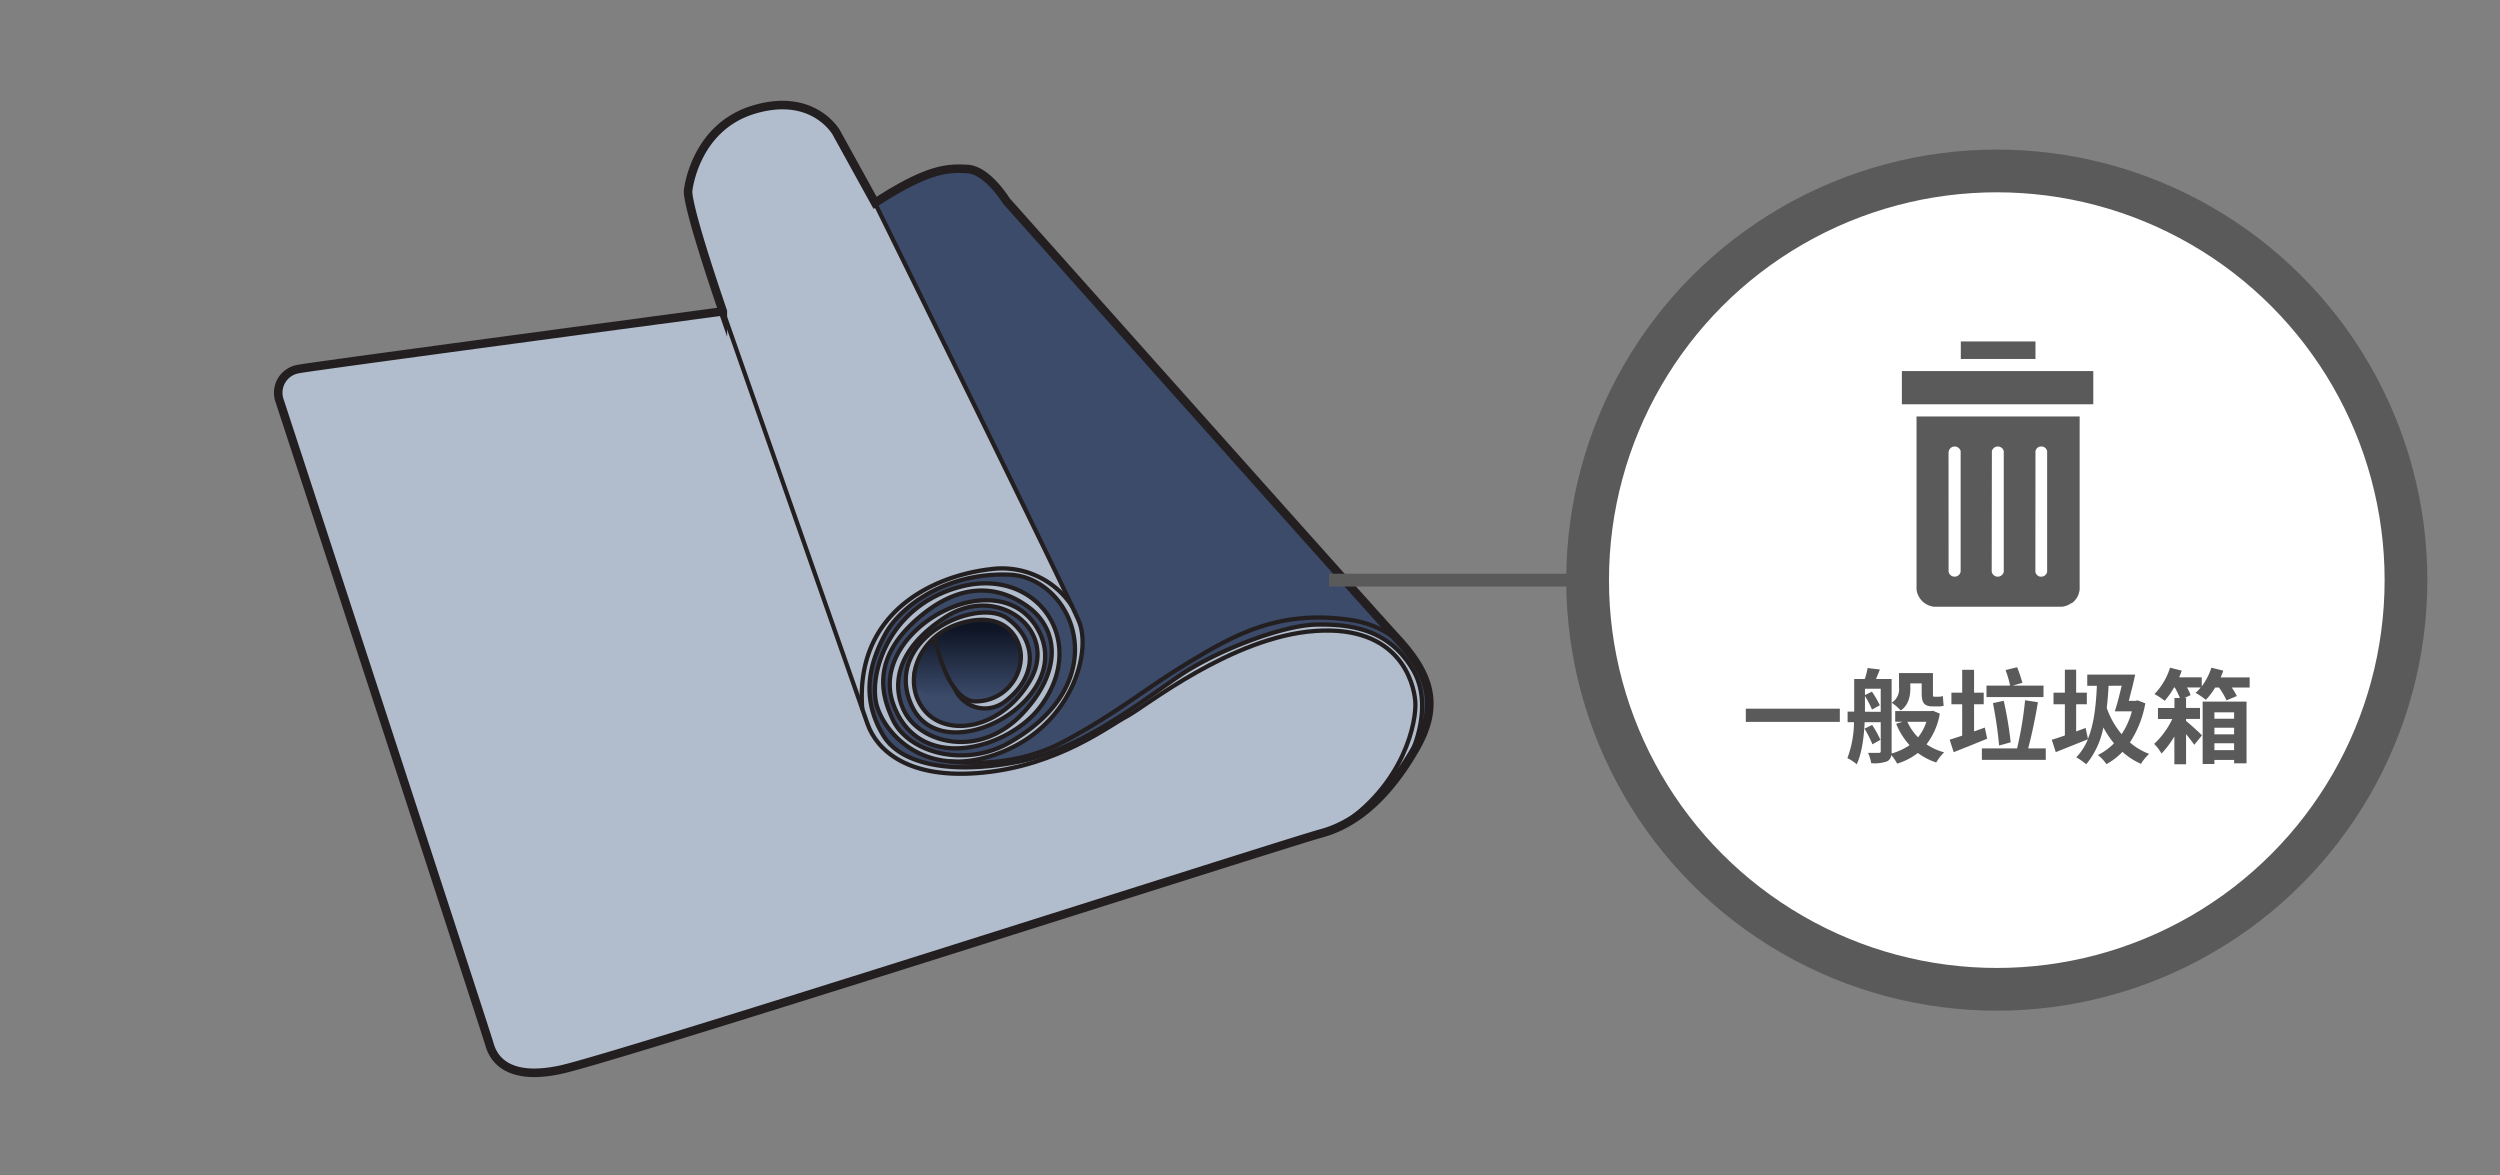 <svg xmlns="http://www.w3.org/2000/svg" xmlns:xlink="http://www.w3.org/1999/xlink" viewBox="0 0 585 275"><rect x="0" y="0" width="585" height="275" fill="#808080" stroke="none"/><defs><style>.cls-1{fill:#5a5a5a;}.cls-2{fill:#b1bdcd;}.cls-3{fill:#3c4b6a;}.cls-4{fill:url(#linear-gradient);}.cls-5,.cls-6,.cls-7{fill:none;}.cls-5,.cls-6{stroke:#231f20;}.cls-5,.cls-6,.cls-7,.cls-8{stroke-miterlimit:10;}.cls-5{stroke-width:2px;}.cls-7,.cls-8{stroke:#5a5a5a;}.cls-7{stroke-width:3px;}.cls-8{fill:#fff;stroke-width:10px;}.cls-9{clip-path:url(#clip-path);}</style><linearGradient id="linear-gradient" x1="226.14" y1="165.51" x2="226.14" y2="147.06" gradientUnits="userSpaceOnUse"><stop offset="0.12" stop-color="#3c4b6a"/><stop offset="1" stop-color="#0e1525"/></linearGradient><clipPath id="clip-path"><rect class="cls-1" x="445.04" y="86.86" width="44.76" height="7.74"/></clipPath></defs><title>3.whattodo 55</title><g id="B:_51_52_53_54_55_56" data-name="B: 51,52,53,54,55,56"><g id="_55_yoga_mat" data-name="55 yoga mat"><path class="cls-2" d="M160.9,44.7c0,4.65,8.19,28.13,8.19,28.13s-95.82,13-99.31,13.66a5.62,5.62,0,0,0-4.41,7.45C66.54,97.42,114,241.8,114.7,244.36s3.27,8.83,16.52,6S300,197.3,309.32,194.73s16.5-10.26,22.06-20,3.46-17-4.23-25.35S235.34,46.91,235.34,46.91s-4.43-7.21-9.08-7.43-9.08-.22-21.62,7.94l-9.1-16.5s-5.37-9.53-19.32-5.32S160.9,44.7,160.9,44.7Z"/><path class="cls-3" d="M204.77,47.5l47.74,97.9s5.54,14.64-12.88,28c-11.85,8.68-31.64,6-34.71-9.56-.67-7.84,5.1-20.69,14.4-24.51s17.2-3.5,23.39,1.39,6.64,13.72,3.63,19.89-8.93,12.64-18.39,14.09-15-1-19.21-10.94,10.54-22.47,18.17-22.87c5.61-.65,10.52-.38,13.73,3.38s6.66,10,.8,17.93-16.11,10.26-20.89,8.84-9.29-5.75-8.37-14,12.27-14,18.57-13.72,11.46,5.68,9.84,13.46-11.78,12-16.08,6.12a8.67,8.67,0,0,0,10.38-1c5.34-4.46,4-10,3.54-11s-2.23-6.17-9.31-5.78-14.27,5.2-15,12,2.75,12.25,9.25,12.77,12.18-2.83,16.39-8.5,3.87-10.54.72-14.71-8.48-5.34-12.54-4.72-12.42,4.38-16.24,12.42S210.83,170.86,220,173a19.82,19.82,0,0,0,21.57-8.74c4.38-6.8,6.48-11.84,2.37-18.64S230,138,228.1,138.3c-2.42.4-10.73,2-18.15,11.46-6.91,8.81-1.3,18.83.2,20.6,1.76,2.06,8.14,8.73,20.28,5.67s18-13.6,19.3-15.82a18.36,18.36,0,0,0-3.11-20.75c-8-8.52-22.09-4.55-29-.78s-13.22,9.88-13.9,19c-.64,8.76,1.48,15.4,7.48,18.82s15.69,3.69,24.93,2.19,21-7.83,24.67-10.2,16-10.93,17.7-12,18.07-10.61,31.6-10.39,18.33,6.63,20.95,11.42,2.12,13.29-.79,19.12a21.18,21.18,0,0,0,4.16-11.43c.2-6.51-2.78-10.56-8.38-16.78S232,42.14,230.08,41.06,222.32,35.8,204.77,47.5Z"/><path class="cls-4" d="M214.12,161.5a48.47,48.47,0,0,0,14.71,2.64c7.55,0,9.52-7.09,9.52-7.09s2.46-7.51-3.31-10.58-14.37-.54-17.2,3.58S212,157,214.12,161.5Z"/><path class="cls-5" d="M161,44.71c0,4.65,8.15,28.15,8.15,28.15S73.34,85.65,69.85,86.35a5.62,5.62,0,0,0-4.42,7.44c1.16,3.49,48.38,148,49.08,150.5s3.26,8.84,16.52,6.05S299.9,197.54,309.21,195s16.52-10.23,22.1-20,3.49-17-4.19-25.36S235.47,47,235.47,47s-4.42-7.21-9.07-7.45-9.07-.23-21.63,7.91L195.69,31s-5.35-9.54-19.3-5.35S161,44.71,161,44.71Z"/><path class="cls-6" d="M223.32,160.91a7.68,7.68,0,0,0,11.39,3.58c8.18-5.8,8.18-14.58,1-19.78s-29.6,4.91-22.32,20.52,38.83-1.48,29.46-18-39.72.29-33.92,17.25,27.07,10.85,34.51.89c11.42-15.26-.61-32.47-18.16-28.21s-22.33,21.17-20,28.31,12.28,17.16,28.94,10.61,21.23-23.55,18.25-30.69-47.74-97.9-47.74-97.9"/><path class="cls-6" d="M169.18,72.86S200.85,163.32,203,169.4s9.43,13.15,27.09,11.39,29.44-11,33.57-13.15,24.53-18.65,44.16-20,23,12,23.36,16.48-2.43,19.59-18,29.43"/><path class="cls-6" d="M250.93,141.94a19.64,19.64,0,0,0-19.14-8.75c-13.26,1.51-31.9,10-30,32.87"/><path class="cls-6" d="M329.4,178.13s6.76-12.18,1.15-21.55-14.5-10.57-22.49-10.43-23.44,6.09-32.11,12-22.89,17-36.84,19.93-27.71,1.78-32.43-6c-5.49-9.07-3-17.3.46-23.66s14-14.5,29-13.95,25.73,25.33-.68,39.69c-10.3,5.43-23,1.78-26.52-5.74-2.59-5.55-5.21-14.12,5.81-23.69,10.14-8.8,19-7.65,25.72-2.81s8.72,14.48-1.22,25.06-23.55,7-27.48-.25c-2.8-5.16-3.13-14.11,9.33-22.24s26.63,3.06,20,14.63-19.64,13.67-24.93,6.91-1.22-17.48,9.08-20.32,13.56,4,13.64,7.78a10.55,10.55,0,0,1-10.1,10.62c-7,.69-10-14.59-10-14.59"/><path class="cls-6" d="M222.17,178.13S236,180.47,249,173.49s18.7-12.2,29.29-18.58,20.88-12.19,37.37-9.9,18.78,17.81,18.78,17.81"/></g><line class="cls-7" x1="311" y1="135.75" x2="372" y2="135.75"/><circle class="cls-8" cx="467.25" cy="135.75" r="95.75"/><path class="cls-1" d="M430.52,165.83v3.09h-22v-3.09Z"/><path class="cls-1" d="M453.92,167a16.34,16.34,0,0,1-3.12,7.17,14.18,14.18,0,0,0,4.13,1.88,10.76,10.76,0,0,0-1.85,2.37,15.1,15.1,0,0,1-4.3-2.23,14.79,14.79,0,0,1-4.85,2.5,10.36,10.36,0,0,0-1.37-2,1.8,1.8,0,0,1-1,1.47,8.89,8.89,0,0,1-3.7.43,9,9,0,0,0-.74-2.42c1,0,2.16,0,2.52,0s.45-.12.45-.48V169h-3.77c-.14,3.31-.6,7.13-1.84,9.84a10.76,10.76,0,0,0-2.19-1.44,24.35,24.35,0,0,0,1.54-8.4h-1.49v-2.48h1.54v-7.63h2.49a18.27,18.27,0,0,0,.65-2.57l2.88.34c-.34.82-.65,1.56-.91,2.23h3.65v16.83a3.89,3.89,0,0,1,0,.6,14.64,14.64,0,0,0,4.2-1.95,17.06,17.06,0,0,1-3.14-5l1.51-.48h-1.73v-2.5h8.36l.48-.07Zm-15.77,7.17a28.07,28.07,0,0,0-1.85-3.67l1.78-.86a24,24,0,0,1,1.94,3.48Zm1.94-7.61v-5.4H436.4v1.49l1.63-.81a23.3,23.3,0,0,1,1.85,3.19l-1.83,1a25,25,0,0,0-1.65-3.17v3.69Zm6.94-5.66c0,1.9-.36,4.06-2.26,5.35a12.45,12.45,0,0,0-2.11-1.82,3.73,3.73,0,0,0,1.71-3.6V157.5h7.94v4.66c0,.64,0,.88.31.88h.89a3.76,3.76,0,0,0,1.13-.16c.05.69.09,1.6.19,2.25a3.62,3.62,0,0,1-1.32.17h-1.18c-2.23,0-2.66-1-2.66-3.19v-2.19H447Zm-.7,8a12,12,0,0,0,2.5,3.63,11.53,11.53,0,0,0,1.94-3.63Z"/><path class="cls-1" d="M465,172.86c-2.66,1.08-5.56,2.26-7.84,3.15l-.94-2.93c.84-.24,1.82-.58,2.93-.94V164.8h-2.52v-2.72h2.52v-5.35h2.78v5.35h2.26v2.72h-2.26v6.36l2.52-.91Zm13.71,2.26v2.69H463.76v-2.69H472a84.76,84.76,0,0,0,1.87-11.26l3,.46c-.6,3.62-1.46,7.8-2.28,10.8Zm-.53-12H464.84v-2.69h5.52a22.94,22.94,0,0,0-1.06-3.63l2.71-.67a34.13,34.13,0,0,1,1.23,3.65l-2.26.65h7.2Zm-10.39,11.33a95.71,95.71,0,0,0-1.44-9.92l2.52-.55a86.7,86.7,0,0,1,1.63,9.72Z"/><path class="cls-1" d="M502,164.58a24.38,24.38,0,0,1-3.6,9.15,15,15,0,0,0,4.49,2.68,11,11,0,0,0-1.9,2.33,15.88,15.88,0,0,1-4.34-2.81,15,15,0,0,1-3.75,2.88,8.69,8.69,0,0,0-2-2.13,13.91,13.91,0,0,0,3.77-2.74,23.88,23.88,0,0,1-2.49-3.72,19.17,19.17,0,0,1-4,8.62,16.81,16.81,0,0,0-2.33-1.63,13.21,13.21,0,0,0,2.71-4.21c-2.54,1-5.33,2.14-7.51,3l-.94-2.9c.87-.24,1.92-.6,3.07-1V164.8h-2.66v-2.72h2.66v-5.37h2.64v5.37h2.5v2.72h-2.5v6.36l2.21-.82.55,2.54c1.35-3.28,1.88-7.53,2.09-12.4h-2.25v-2.62h11.21c-.41,2-1,4.22-1.49,6.14h1.56l.5-.12Zm-8.59-4.1c-.1,1.82-.24,3.55-.43,5.18a19.48,19.48,0,0,0,3.48,6.14,18.07,18.07,0,0,0,2.4-5.35h-4c.53-1.58,1.11-3.81,1.61-6Z"/><path class="cls-1" d="M526.42,158.51v2.37h-4.2a12.94,12.94,0,0,1,1.2,2l-2.42,1a16.54,16.54,0,0,0-1.76-3h-.88a16.7,16.7,0,0,1-2.19,2.88,18.08,18.08,0,0,0-2.4-1.63,9.78,9.78,0,0,0,1.2-1.27h-3.21a10.32,10.32,0,0,1,.84,1.8l-1.42.67h.36v2.33h3.26v2.57h-3.26v.48c1.08.86,3.17,2.78,3.72,3.36l-1.8,2.21c-.46-.67-1.18-1.59-1.92-2.5v7.06H508.8v-6.51a22.25,22.25,0,0,1-3,4,11.2,11.2,0,0,0-1.73-2.26,19,19,0,0,0,4.25-5.83h-3.36v-2.57h3.86v-2.33h1.28a18.48,18.48,0,0,0-1.2-2.47h-.17a19.54,19.54,0,0,1-2.19,3.12,16.6,16.6,0,0,0-2.4-1.58,15.4,15.4,0,0,0,3.65-6.17l2.74.69c-.19.51-.36,1-.6,1.56h5.28v2.12a15.26,15.26,0,0,0,2.26-4.37l2.78.69c-.19.53-.38,1.06-.62,1.59Zm-11,5.66h10.27v14.45h-2.91v-.79h-4.61v.94h-2.75Zm2.75,2.52v1.49h4.61v-1.49Zm4.61,5.14v-1.54h-4.61v1.54Zm0,3.7v-1.61h-4.61v1.61Z"/><path class="cls-1" d="M458.83,79.9H476.3V84H458.83Z"/><path class="cls-1" d="M448.47,137.41a3.4,3.4,0,0,0,0,.45,3.47,3.47,0,0,0,.06.45c0,.14.07.29.11.43s.1.29.16.42.12.28.19.41.15.26.23.39l.27.36.3.33a3.17,3.17,0,0,0,.34.3,2.42,2.42,0,0,0,.36.27l.38.23.41.2.42.15.44.11.44.07.45,0h29l.45,0,.44-.07.43-.11.43-.15.4-.2.38-.23A2.42,2.42,0,0,0,485,141a2.35,2.35,0,0,0,.33-.3q.17-.17.3-.33a3.18,3.18,0,0,0,.27-.37c.08-.12.16-.25.23-.38s.13-.27.19-.41a3.52,3.52,0,0,0,.15-.42c0-.14.08-.29.11-.44a3.11,3.11,0,0,0,.06-.44c0-.15,0-.3,0-.45v-40H448.47Zm27.83-31.59a1.15,1.15,0,0,1,0-.26,2.58,2.58,0,0,1,.08-.26,1.71,1.71,0,0,1,.13-.23,1.22,1.22,0,0,1,.37-.37,1.12,1.12,0,0,1,.24-.13,1,1,0,0,1,.25-.08,1.15,1.15,0,0,1,.26,0,1.32,1.32,0,0,1,.28,0l.26.07a1.36,1.36,0,0,1,.24.13,1.18,1.18,0,0,1,.22.17,1.12,1.12,0,0,1,.18.2c.05.08.1.16.14.24a2.58,2.58,0,0,1,.08.26,2.51,2.51,0,0,1,0,.27v27.69a1.33,1.33,0,0,1,0,.28,1.38,1.38,0,0,1-.08.27,2,2,0,0,1-.13.25.91.91,0,0,1-.18.21,1.63,1.63,0,0,1-.47.32l-.27.08-.28,0a1.24,1.24,0,0,1-.27,0,1.34,1.34,0,0,1-.26-.09l-.24-.13-.2-.18a1.18,1.18,0,0,1-.17-.22,1.27,1.27,0,0,1-.2-.51,2.45,2.45,0,0,1,0-.27Zm-10.2,0a1.09,1.09,0,0,1,0-.26,1.14,1.14,0,0,1,.09-.26,1.76,1.76,0,0,1,.14-.23,1.12,1.12,0,0,1,.18-.2,1.73,1.73,0,0,1,.21-.17,1.34,1.34,0,0,1,.24-.12,1.25,1.25,0,0,1,.26-.07,1.23,1.23,0,0,1,.54,0,1.25,1.25,0,0,1,.26.07,1.34,1.34,0,0,1,.24.12,1.2,1.2,0,0,1,.21.17,1.12,1.12,0,0,1,.18.2,1.76,1.76,0,0,1,.14.23,1.14,1.14,0,0,1,.09.26,1.09,1.09,0,0,1,0,.26v27.69a1.32,1.32,0,0,1,0,.28,2.76,2.76,0,0,1-.08.27,1.16,1.16,0,0,1-.14.24,1,1,0,0,1-.18.22.91.91,0,0,1-.21.18,1.19,1.19,0,0,1-.25.13.92.92,0,0,1-.27.08,1.32,1.32,0,0,1-.56,0,.92.92,0,0,1-.27-.08,1.22,1.22,0,0,1-.46-.31,1,1,0,0,1-.18-.22,1.12,1.12,0,0,1-.13-.24,1.43,1.43,0,0,1-.09-.27,2.64,2.64,0,0,1,0-.28Zm-10.14,0a1.09,1.09,0,0,1,.05-.26,1.14,1.14,0,0,1,.09-.26,1.09,1.09,0,0,1,.14-.23,1.12,1.12,0,0,1,.18-.2,1.2,1.2,0,0,1,.21-.17,1.34,1.34,0,0,1,.24-.12,1.11,1.11,0,0,1,.26-.07,1.23,1.23,0,0,1,.54,0,1.25,1.25,0,0,1,.26.07l.24.12.21.17a1.12,1.12,0,0,1,.18.2,1.76,1.76,0,0,1,.14.23,1.14,1.14,0,0,1,.09.26,1.09,1.09,0,0,1,0,.26v27.69a2.64,2.64,0,0,1,0,.28,1.43,1.43,0,0,1-.09.27,1.49,1.49,0,0,1-.13.25,1.8,1.8,0,0,1-.39.39,1.49,1.49,0,0,1-.25.13,1.43,1.43,0,0,1-.27.09,1.32,1.32,0,0,1-.28,0,1.27,1.27,0,0,1-.28,0,1.43,1.43,0,0,1-.27-.09,1.19,1.19,0,0,1-.25-.13,1.24,1.24,0,0,1-.22-.18l-.18-.21c-.05-.08-.09-.17-.13-.25a2.76,2.76,0,0,1-.08-.27,1.33,1.33,0,0,1,0-.28Z"/><rect class="cls-1" x="445.04" y="86.86" width="44.76" height="7.74"/><g class="cls-9"><path class="cls-1" d="M477.66,86.89H445.08v7.65H490V86.89Z"/></g></g></svg>